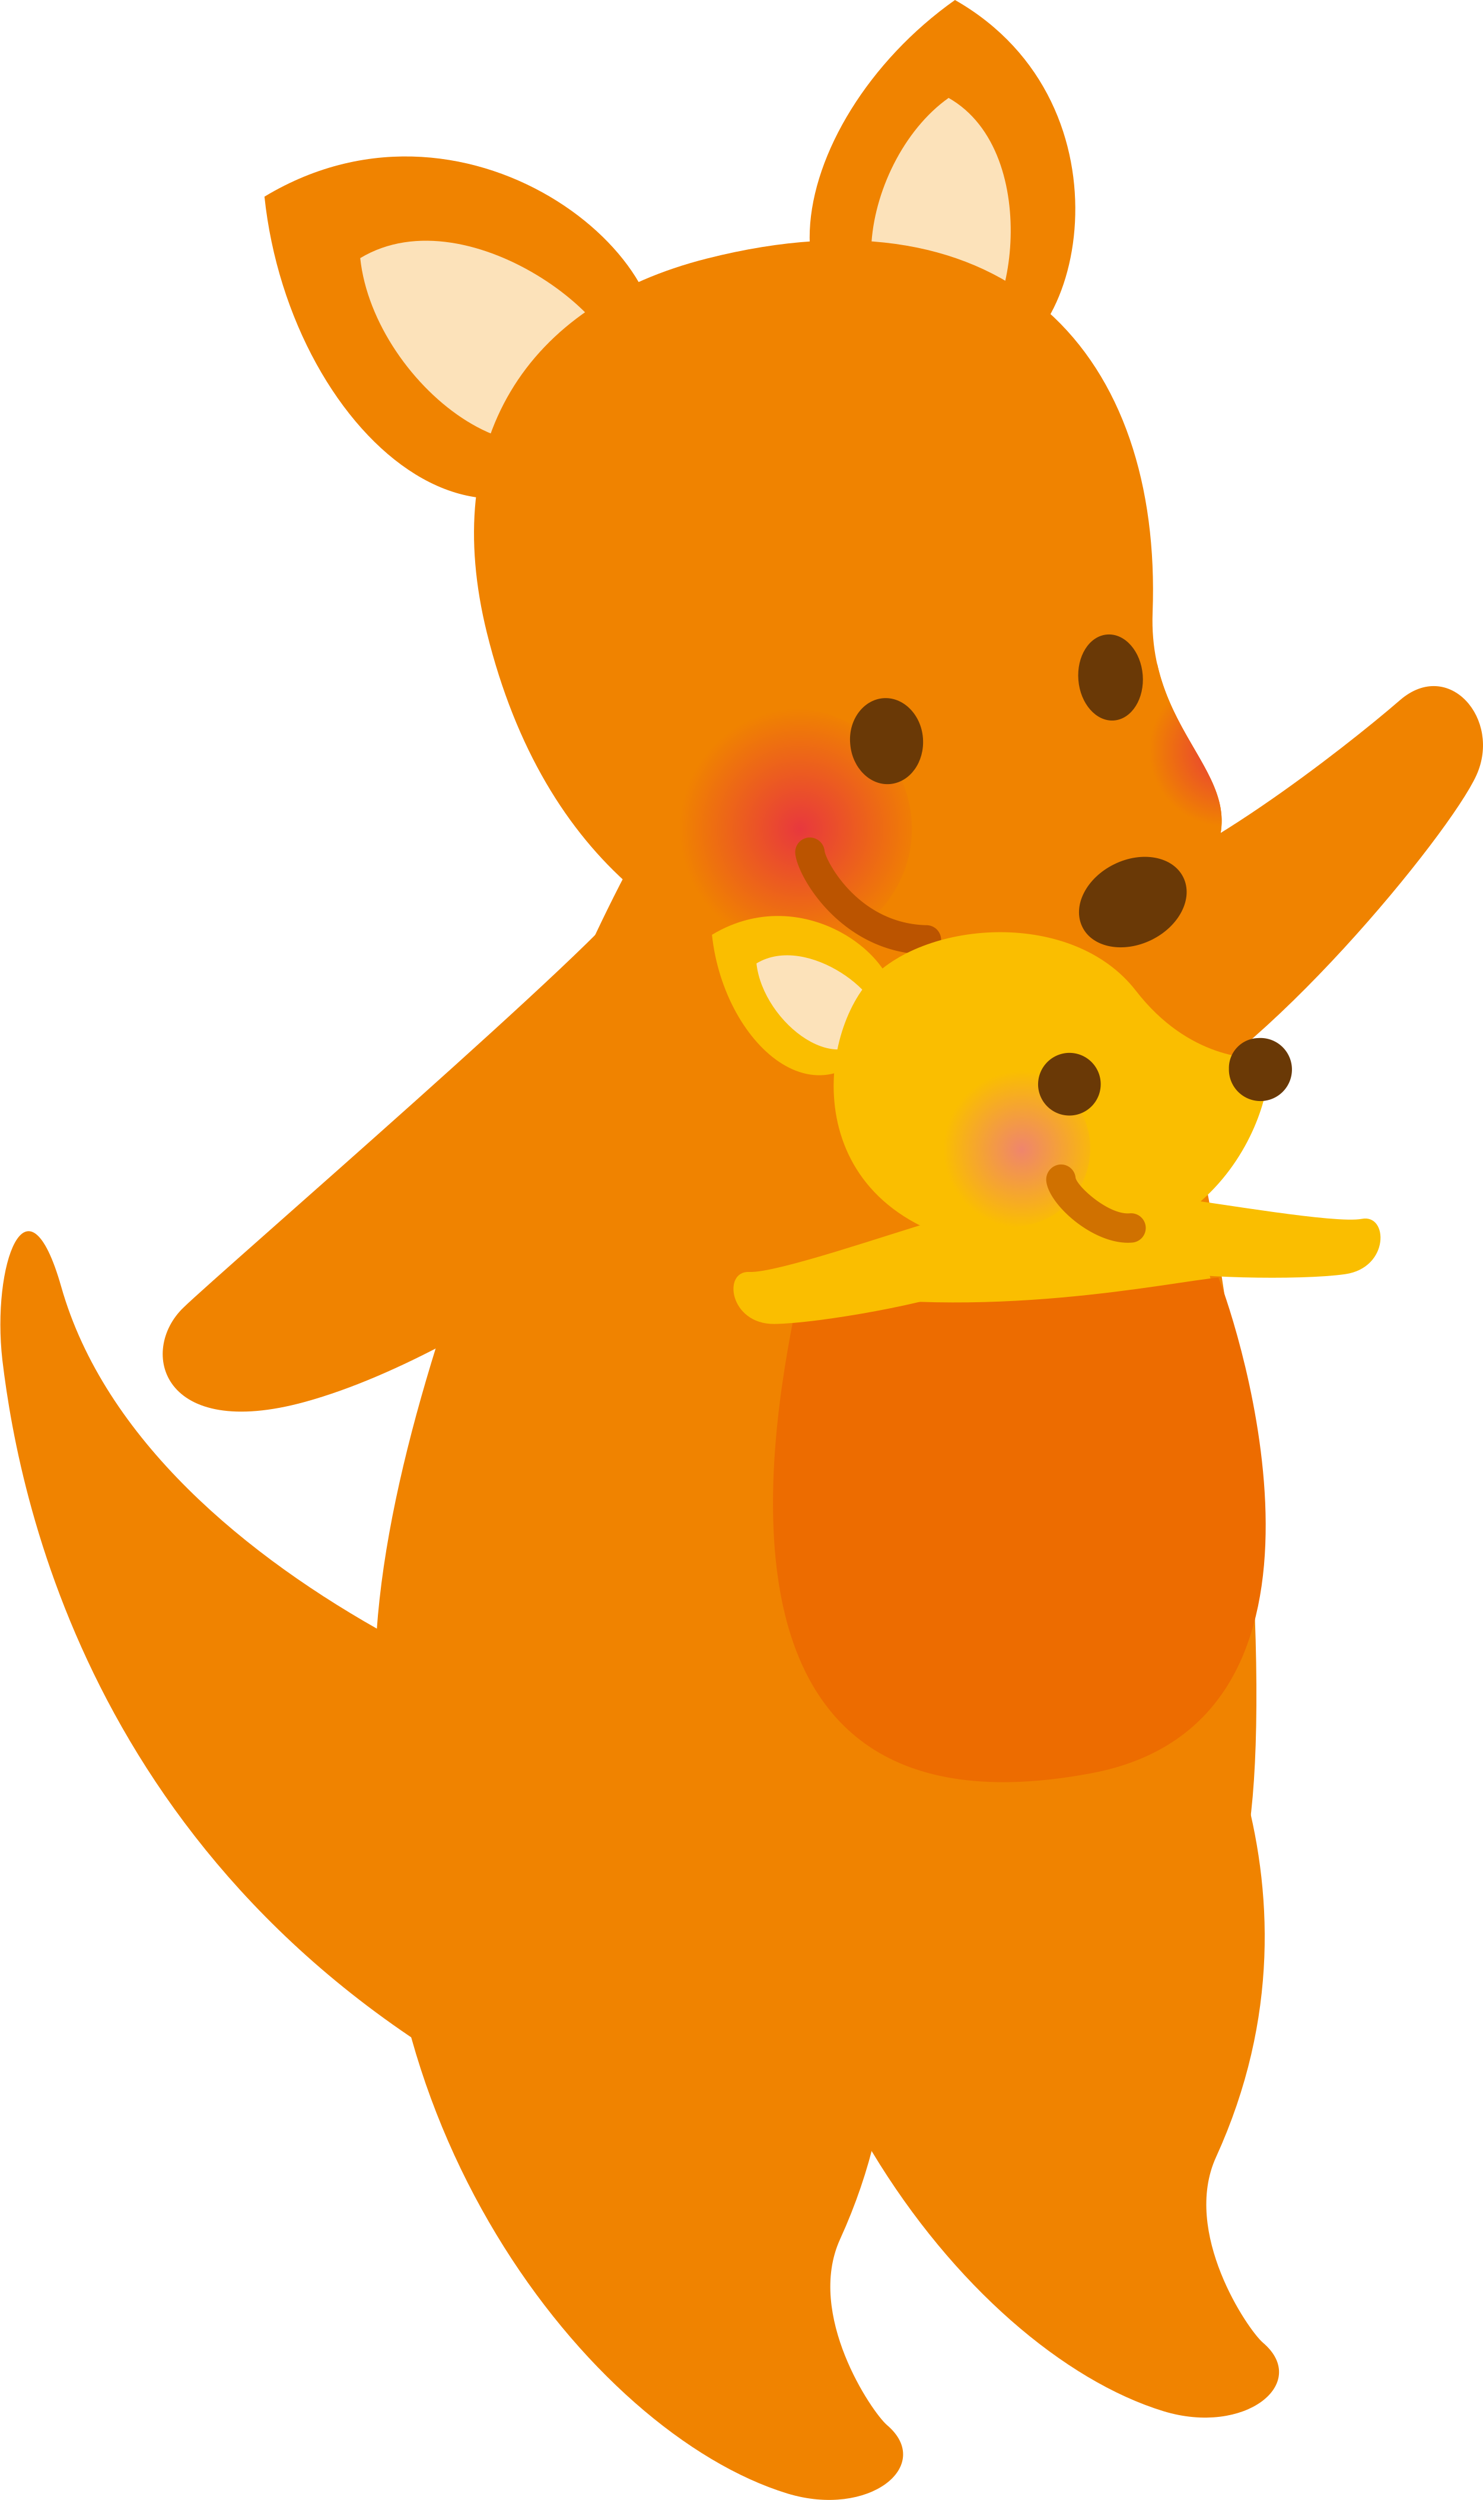 <svg xmlns="http://www.w3.org/2000/svg" xmlns:xlink="http://www.w3.org/1999/xlink" viewBox="0 0 148.66 250.46"><defs><style>.cls-1{fill:#f08300;}.cls-2{fill:#fce2ba;}.cls-3{fill:url(#radial-gradient);}.cls-4{fill:url(#radial-gradient-2);}.cls-5{fill:#6a3906;}.cls-6{fill:#bb5400;}.cls-7{fill:#fabe00;}.cls-8{fill:url(#radial-gradient-3);}.cls-9{fill:#d07100;}.cls-10{fill:#ed6c00;}</style><radialGradient id="radial-gradient" cx="-252.66" cy="68.63" r="12.07" gradientTransform="matrix(-1, 0.08, 0.08, 1, -177.94, 34.63)" gradientUnits="userSpaceOnUse"><stop offset="0" stop-color="#e8383d"/><stop offset="1" stop-color="#f08300"/></radialGradient><radialGradient id="radial-gradient-2" cx="-295.57" cy="64.23" r="7.55" xlink:href="#radial-gradient"/><radialGradient id="radial-gradient-3" cx="-272.18" cy="102.3" r="7.84" gradientTransform="matrix(-1, 0.08, 0.08, 1, -177.94, 34.63)" gradientUnits="userSpaceOnUse"><stop offset="0" stop-color="#ef856d"/><stop offset="1" stop-color="#fabe00"/></radialGradient></defs><g id="レイヤー_2" data-name="レイヤー 2"><g id="レイアウト"><path class="cls-1" d="M110.78,88.73c7.93-1.24,23.93-13.71,29.54-18.57,4.91-4.27,10.23,1.89,7.68,7.51-2.67,5.9-21.67,29.11-33.37,33.77"/><path class="cls-1" d="M89.11,62.23c-10.9.05-22.42,12.69-35.22,44.8s-30.11,79.19,2,91.53c37.49,14.4,61,0,67.85-10.23S122.17,62.05,89.11,62.23Z"/><path class="cls-1" d="M76.31,165.6c5,6.59,20.63,30.85,7.9,58.74-3.44,7.55,3.18,17.31,4.71,18.62,4.77,4.06-1.8,9.35-10,6.85-19.87-6.1-44.63-38.06-39.9-75.2S63.24,148.46,76.31,165.6Z"/><path class="cls-1" d="M114,157.35c5,6.59,20.63,30.85,7.9,58.76-3.44,7.54,3.18,17.3,4.71,18.6,4.76,4.06-1.81,9.36-10,6.85-19.87-6.1-44.63-38.06-39.9-75.19S101,140.22,114,157.35Z"/><path class="cls-1" d="M74.14,175.92c-11.26.23-59.34-16.51-68-47-3.43-12.06-7-2.19-5.9,7.35C2,151,10,190.68,55.55,212.24"/><path class="cls-1" d="M65,38.1C70.81,27.45,47.61,7,26.51,19.7,29.11,44.21,51.44,63.25,65,38.1Z"/><path class="cls-2" d="M61.87,39c3-5.59-14.7-19.81-25.76-13.14C37.47,38.72,54.73,52.19,61.87,39Z"/><path class="cls-1" d="M98.11,36.74c10.44-.15,16.08-26.22-2.38-36.74C78.39,12.27,73.46,37.08,98.11,36.74Z"/><path class="cls-2" d="M96.09,34.73c5.47-.08,8.72-19.4-1-24.92C86,16.25,83.17,34.9,96.09,34.73Z"/><path class="cls-1" d="M70.87,25.9c30.42-7.7,45.63,9.91,44.67,35.47-.53,14.2,13,17.29,3.59,28C108.86,101,60.4,110.19,48.81,63.41,44.08,44.3,52.5,30.55,70.87,25.9Z"/><path class="cls-3" d="M67.31,84A12.07,12.07,0,1,0,78.39,71,12.07,12.07,0,0,0,67.31,84Z"/><path class="cls-4" d="M112.74,75.3A11.16,11.16,0,0,1,116,66.5c1.87,8.47,8.61,12.32,5.77,18.89A11.19,11.19,0,0,1,112.74,75.3Z"/><path class="cls-5" d="M108.49,92.85c1,2.1,4.13,2.69,6.93,1.32s4.23-4.17,3.2-6.27-4.12-2.69-6.92-1.32S107.47,90.75,108.49,92.85Z"/><path class="cls-5" d="M85.23,74.55c.19,2.38,2,4.18,4,4s3.47-2.22,3.29-4.6-2-4.17-4-4S85,72.17,85.23,74.55Z"/><path class="cls-5" d="M108.1,68.13c.19,2.37,1.79,4.19,3.57,4.05s3.07-2.19,2.88-4.56-1.78-4.19-3.57-4.05S107.91,65.75,108.1,68.13Z"/><path class="cls-6" d="M92.91,95.63a1.47,1.47,0,0,0-.08-2.94c-6.76-.18-10-6.36-10.17-7.42a1.49,1.49,0,0,0-1.59-1.36,1.47,1.47,0,0,0-1.35,1.59c.18,2.29,4.59,9.92,13,10.13a.86.86,0,0,0,.16,0Z"/><path class="cls-1" d="M63.25,89.63C61.6,93.31,22.18,127.32,18.39,131c-4.51,4.33-2.23,13.42,12.21,9.44,18.6-5.13,42.72-25,44.41-27.73"/><path class="cls-7" d="M115.81,114.74c3.07,4.29,8.75,19.6,6.31,26.14s-18.7,9.52-27.18,3.85-5-15.67.17-24.55S114.39,112.73,115.81,114.74Z"/><path class="cls-7" d="M117.73,120c4.14.49,16.13,2.62,18.79,2.11s2.79,4.89-1.66,5.54-16.49.4-19.27-.57S111.66,119.27,117.73,120Z"/><path class="cls-7" d="M89.3,102.21c2.69-5-8.11-14.48-17.93-8.56C72.58,105.05,83,113.91,89.3,102.21Z"/><path class="cls-2" d="M87.83,102.63c1.4-2.6-6.85-9.22-12-6.11C76.47,102.49,84.51,108.76,87.83,102.63Z"/><path class="cls-7" d="M87.33,98.06c5.55-5.85,20.17-7,26.53,1.19,5.32,6.87,11.66,6.89,13.15,6.77,1.14,2.91-3.84,23-27.62,19C79.91,121.78,81.79,103.9,87.33,98.06Z"/><path class="cls-5" d="M123.19,107.07A3.16,3.16,0,1,0,126.1,104,3,3,0,0,0,123.19,107.07Z"/><path class="cls-8" d="M93.64,115.69a7.84,7.84,0,1,0,7.2-8.44A7.84,7.84,0,0,0,93.64,115.69Z"/><path class="cls-9" d="M113.46,124.49a1.47,1.47,0,1,0-.23-2.93c-2.07.16-5.17-2.61-5.41-3.55a1.46,1.46,0,0,0-1.59-1.34,1.51,1.51,0,0,0-1.35,1.62c.19,2.38,4.8,6.5,8.58,6.2Z"/><path class="cls-5" d="M104.07,108.88a3.14,3.14,0,1,0,2.89-3.39A3.16,3.16,0,0,0,104.07,108.88Z"/><path class="cls-10" d="M122.14,128c-4.62.37-23.65,4.59-42,1.14-2.51,12.1-11.67,56.14,29.16,48.53C137.19,172.53,124,132.61,122.14,128Z"/><path class="cls-7" d="M93.34,122.43c-4,1.14-15.52,5.14-18.23,5s-2,5.26,2.52,5.21,16.35-2.2,18.94-3.6S99.21,120.76,93.34,122.43Z"/></g></g></svg>